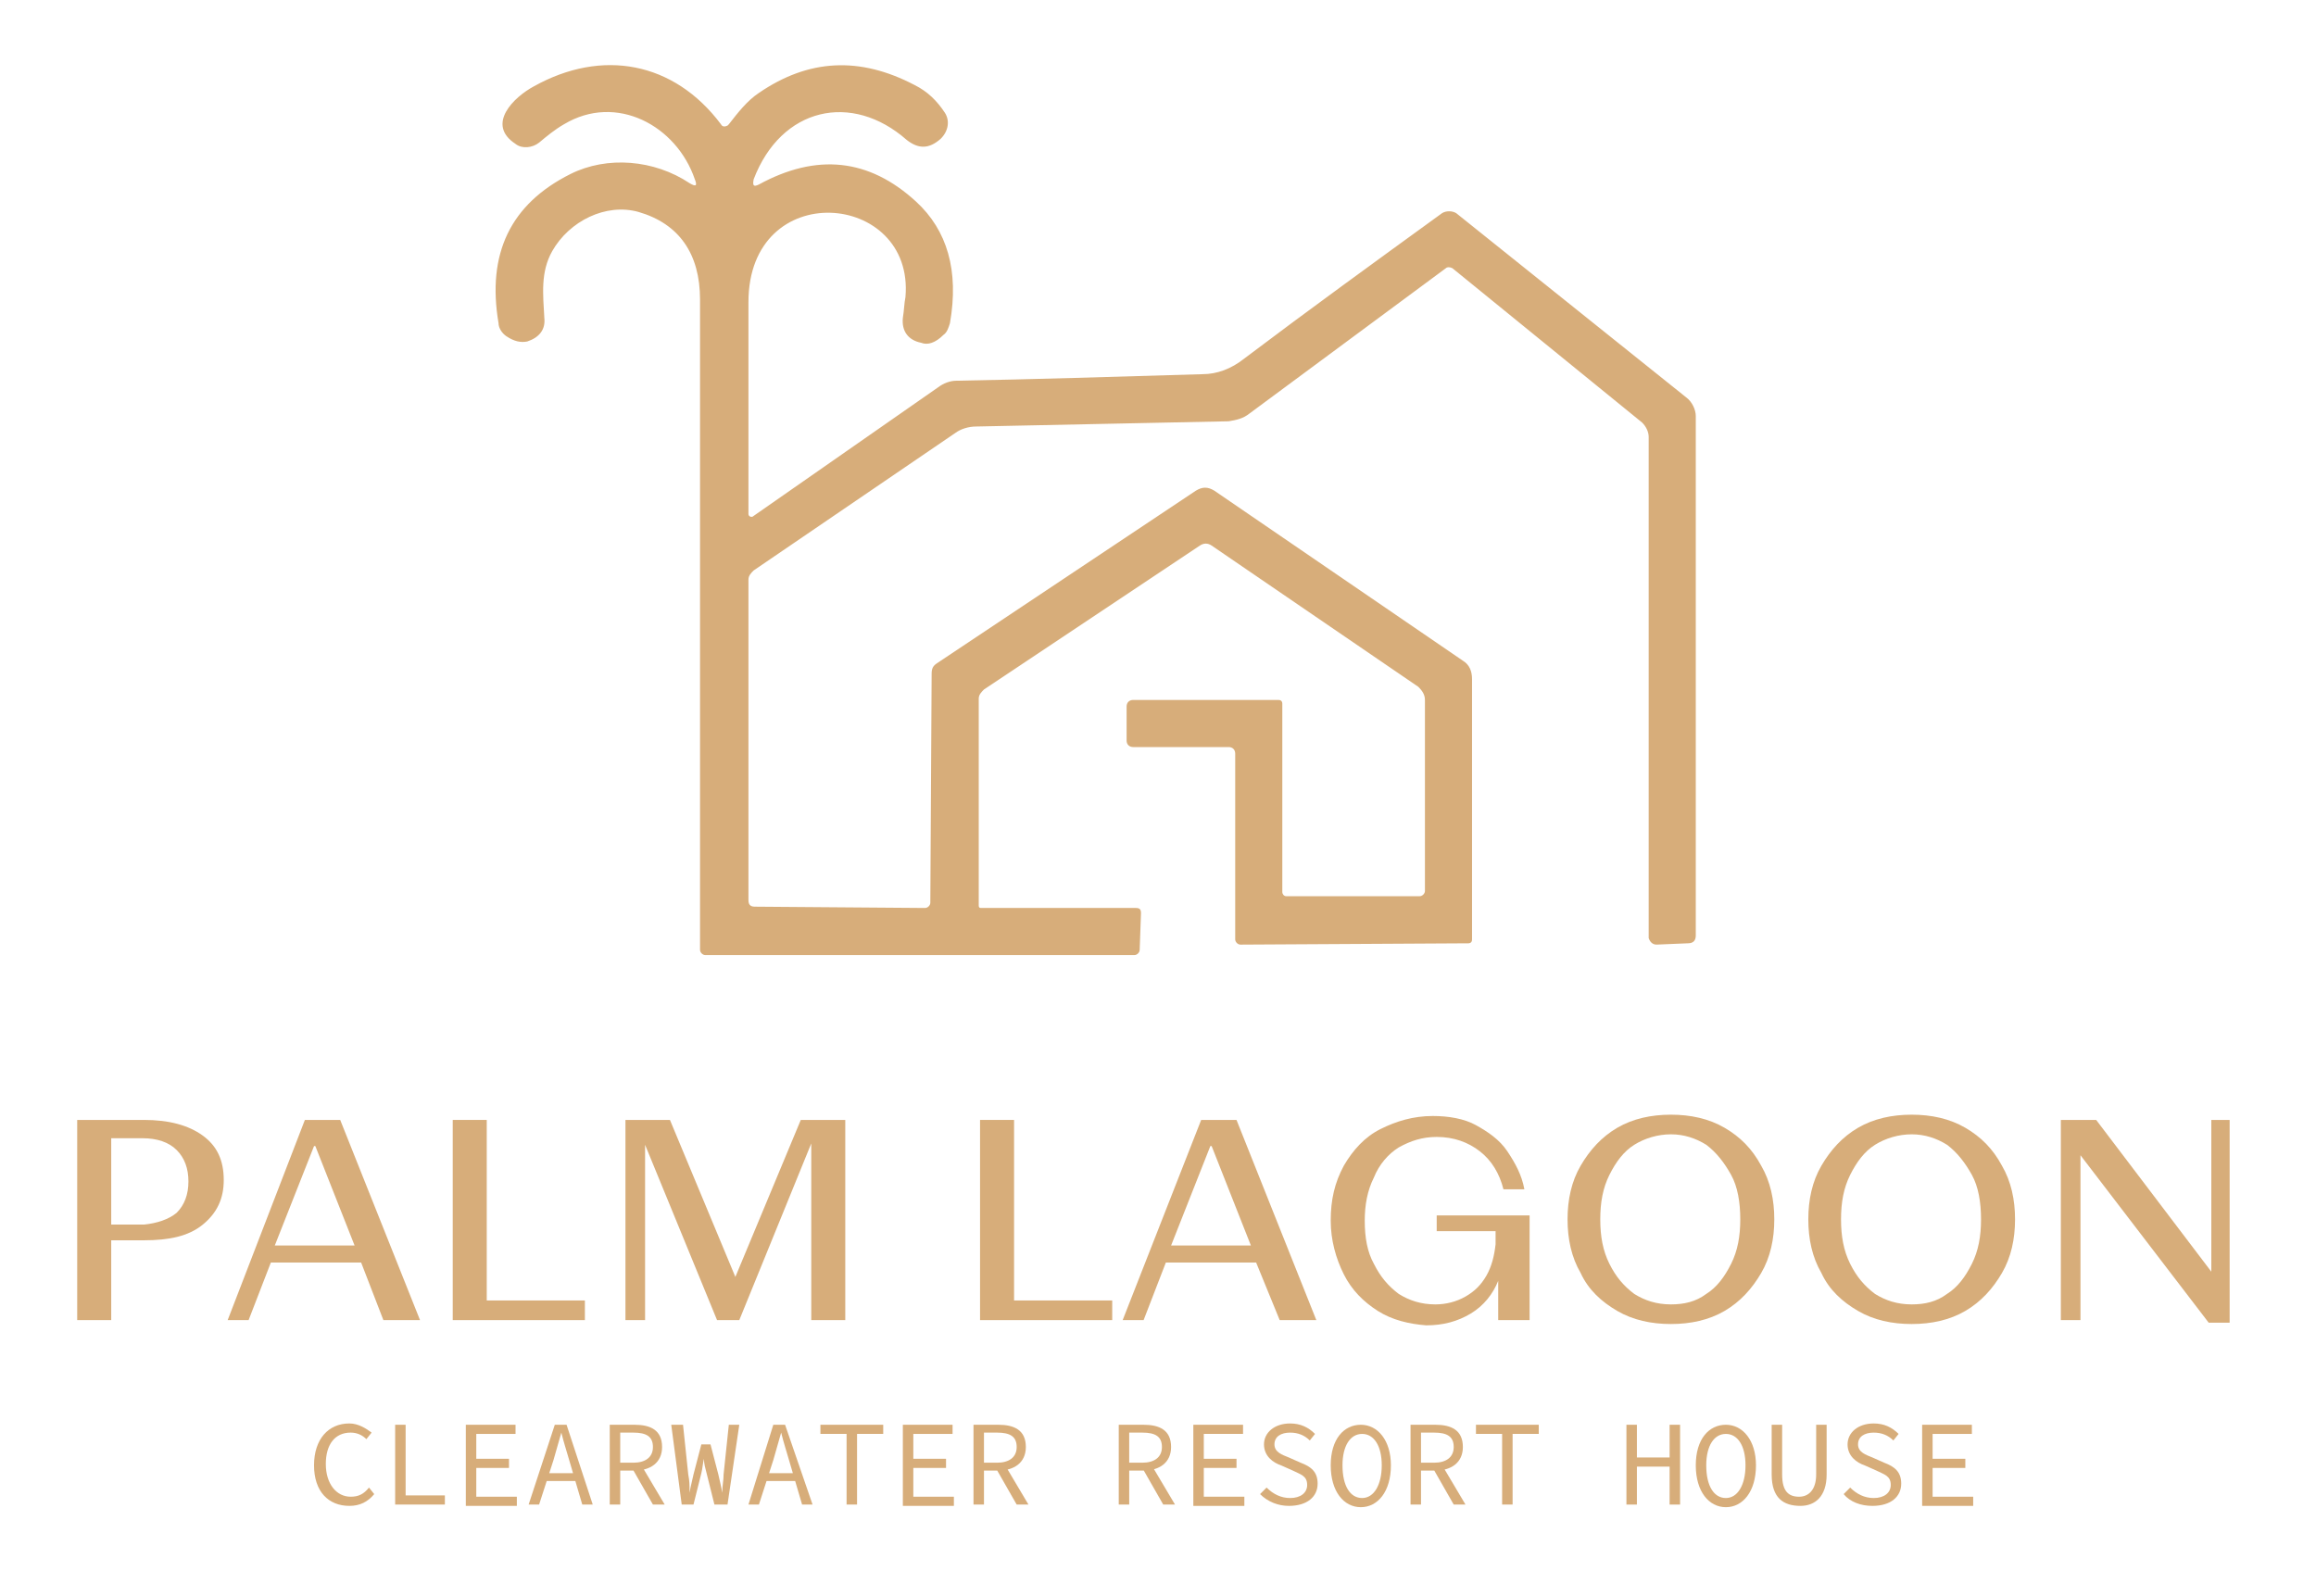 <?xml version="1.0" encoding="utf-8"?>
<!-- Generator: Adobe Illustrator 22.1.0, SVG Export Plug-In . SVG Version: 6.00 Build 0)  -->
<svg version="1.1"
	 id="svg4998" inkscape:version="1.2.2 (732a01da63, 2022-12-09, custom)" sodipodi:docname="sdf.svg" xmlns:inkscape="http://www.inkscape.org/namespaces/inkscape" xmlns:sodipodi="http://sodipodi.sourceforge.net/DTD/sodipodi-0.dtd" xmlns:svg="http://www.w3.org/2000/svg"
	 xmlns="http://www.w3.org/2000/svg" xmlns:xlink="http://www.w3.org/1999/xlink" x="0px" y="0px" viewBox="0 0 177 122"
	 style="enable-background:new 0 0 177 122;" xml:space="preserve">
<style type="text/css">
	.st0{fill:#D7AD7A;}
</style>
<sodipodi:namedview  bordercolor="#000000" borderopacity="0.25" id="namedview5000" inkscape:current-layer="g1508" inkscape:cx="53.386152" inkscape:cy="55.148903" inkscape:deskcolor="#d1d1d1" inkscape:document-units="mm" inkscape:pagecheckerboard="0" inkscape:pageopacity="0.0" inkscape:showpageshadow="2" inkscape:window-height="1000" inkscape:window-maximized="1" inkscape:window-width="1920" inkscape:window-x="0" inkscape:window-y="0" inkscape:zoom="1.9855336" pagecolor="#ffffff" showgrid="false">
	</sodipodi:namedview>
<g>
	<g>
		<path class="st0" d="M11,85.6c1.9,0,3.4,0.4,4.5,1.2c1.1,0.8,1.6,1.9,1.6,3.4c0,1.4-0.5,2.5-1.6,3.4s-2.6,1.2-4.5,1.2H8.5v6.1H5.9
			V85.6H11z M13.5,92.7c0.6-0.6,0.9-1.4,0.9-2.4c0-1-0.3-1.8-0.9-2.4C12.9,87.3,12,87,10.9,87H8.5v6.6h2.5
			C12,93.5,12.9,93.2,13.5,92.7z"/>
		<path class="st0" d="M23.3,85.6H26l6.1,15.3h-2.8l-1.7-4.4h-6.9l-1.7,4.4h-1.6L23.3,85.6z M27.1,95.2l-3-7.6H24l-3,7.6H27.1z"/>
		<path class="st0" d="M34.6,85.6h2.6v13.8h7.5v1.5H34.6V85.6z"/>
		<path class="st0" d="M47.7,85.6h3.5l5,12l5-12h3.4v15.3h-2.6V87.4l-5.5,13.5h-1.7l-5.5-13.4v13.4h-1.5V85.6z"/>
		<path class="st0" d="M74.9,85.6h2.6v13.8H85v1.5H74.9V85.6z"/>
		<path class="st0" d="M91.8,85.6h2.7l6.1,15.3h-2.8L96,96.5h-6.9l-1.7,4.4h-1.6L91.8,85.6z M95.6,95.2l-3-7.6h-0.1l-3,7.6H95.6z"/>
		<path class="st0" d="M105.3,100.2c-1.1-0.7-2-1.6-2.6-2.8c-0.6-1.2-1-2.6-1-4.1c0-1.6,0.3-2.9,1-4.2c0.7-1.2,1.6-2.2,2.8-2.8
			s2.5-1,4-1c1.2,0,2.4,0.2,3.3,0.7s1.8,1.1,2.4,2s1.1,1.8,1.3,2.9h-1.6c-0.3-1.2-0.9-2.2-1.8-2.9s-2-1.1-3.3-1.1
			c-1.1,0-2,0.3-2.9,0.8c-0.8,0.5-1.5,1.3-1.9,2.3c-0.5,1-0.7,2.1-0.7,3.3c0,1.3,0.2,2.4,0.7,3.3c0.5,1,1.1,1.7,1.9,2.3
			c0.8,0.5,1.7,0.8,2.8,0.8c0.8,0,1.6-0.2,2.3-0.6c0.7-0.4,1.2-0.9,1.6-1.6s0.6-1.5,0.7-2.4v-1h-4.5v-1.2h7.1v8h-2.4v-3
			c-0.4,1-1.1,1.9-2.1,2.5c-1,0.6-2.1,0.9-3.4,0.9C107.7,101.2,106.4,100.9,105.3,100.2z"/>
		<path class="st0" d="M123.6,100.2c-1.2-0.7-2.2-1.6-2.8-2.9c-0.7-1.2-1-2.6-1-4.1s0.3-2.9,1-4.1s1.6-2.2,2.8-2.9s2.6-1,4.1-1
			c1.5,0,2.9,0.3,4.1,1s2.1,1.6,2.8,2.9c0.7,1.2,1,2.6,1,4.1s-0.3,2.9-1,4.1c-0.7,1.2-1.6,2.2-2.8,2.9s-2.6,1-4.1,1
			C126.2,101.2,124.8,100.9,123.6,100.2z M130.4,98.9c0.8-0.5,1.4-1.3,1.9-2.3s0.7-2.1,0.7-3.4c0-1.3-0.2-2.5-0.7-3.4
			s-1.1-1.7-1.9-2.3c-0.8-0.5-1.7-0.8-2.7-0.8c-1,0-2,0.3-2.8,0.8c-0.8,0.5-1.4,1.3-1.9,2.3s-0.7,2.1-0.7,3.4c0,1.3,0.2,2.4,0.7,3.4
			s1.1,1.7,1.9,2.3c0.8,0.5,1.7,0.8,2.8,0.8C128.7,99.7,129.6,99.5,130.4,98.9z"/>
		<path class="st0" d="M142,100.2c-1.2-0.7-2.2-1.6-2.8-2.9c-0.7-1.2-1-2.6-1-4.1s0.3-2.9,1-4.1s1.6-2.2,2.8-2.9s2.6-1,4.1-1
			c1.5,0,2.9,0.3,4.1,1s2.1,1.6,2.8,2.9c0.7,1.2,1,2.6,1,4.1s-0.3,2.9-1,4.1c-0.7,1.2-1.6,2.2-2.8,2.9s-2.6,1-4.1,1
			C144.6,101.2,143.2,100.9,142,100.2z M148.8,98.9c0.8-0.5,1.4-1.3,1.9-2.3s0.7-2.1,0.7-3.4c0-1.3-0.2-2.5-0.7-3.4
			s-1.1-1.7-1.9-2.3c-0.8-0.5-1.7-0.8-2.7-0.8c-1,0-2,0.3-2.8,0.8c-0.8,0.5-1.4,1.3-1.9,2.3s-0.7,2.1-0.7,3.4c0,1.3,0.2,2.4,0.7,3.4
			s1.1,1.7,1.9,2.3c0.8,0.5,1.7,0.8,2.8,0.8C147.1,99.7,148,99.5,148.8,98.9z"/>
		<path class="st0" d="M157.5,85.6h2.7l8.8,11.6V85.6h1.4v15.5h-1.6l-9.8-12.8v12.6h-1.5V85.6z"/>
	</g>
	<path class="st0" d="M58,14.1c4.4-2.4,8.4-2,12,1.3c2.4,2.2,3.3,5.3,2.6,9.3c-0.1,0.3-0.2,0.7-0.5,0.9c-0.6,0.6-1.2,0.8-1.7,0.6
		c-1-0.2-1.5-0.9-1.4-1.9c0.1-0.6,0.1-1.1,0.2-1.6c0.7-8.1-12-9.2-12,0.4c0,6.1,0,11.5,0,16.2c0,0.1,0.1,0.2,0.2,0.2
		c0,0,0.1,0,0.1,0l14.2-9.9c0.4-0.3,0.9-0.5,1.4-0.5c5.7-0.1,12-0.3,18.8-0.5c1.1,0,2.2-0.4,3.2-1.2c4.9-3.7,10-7.4,15.1-11.1
		c0.3-0.2,0.8-0.2,1.1,0l17.6,14.1c0.4,0.3,0.7,0.9,0.7,1.4v39.7c0,0.4-0.2,0.6-0.6,0.6l-2.4,0.1c-0.3,0-0.5-0.2-0.6-0.5
		c0,0,0,0,0,0l0-38.3c0-0.4-0.2-0.8-0.5-1.1L111,20.5c-0.2-0.1-0.4-0.1-0.5,0l-15,11.1c-0.5,0.4-1,0.5-1.6,0.6l-19.3,0.4
		c-0.6,0-1.2,0.2-1.6,0.5L57.6,43.6c-0.2,0.2-0.4,0.4-0.4,0.7v24.5c0,0.4,0.2,0.5,0.5,0.5l13,0.1c0.2,0,0.4-0.2,0.4-0.4l0.1-17.5
		c0-0.4,0.1-0.6,0.4-0.8l19.8-13.2c0.5-0.3,0.9-0.3,1.4,0l19,13c0.5,0.3,0.7,0.8,0.7,1.4l0,19.9c0,0.2-0.1,0.3-0.3,0.3l-17.4,0.1
		c-0.2,0-0.4-0.2-0.4-0.4c0,0,0,0,0,0l0-14.2c0-0.3-0.2-0.5-0.5-0.5l0,0h-7.3c-0.3,0-0.5-0.2-0.5-0.5l0-2.6c0-0.3,0.2-0.5,0.5-0.5
		h11.1c0.2,0,0.3,0.1,0.3,0.3l0,14.4c0,0.1,0.1,0.3,0.3,0.3l10.2,0c0.2,0,0.4-0.2,0.4-0.4l0,0l0-14.6c0-0.4-0.2-0.7-0.5-1L92.6,41.7
		c-0.3-0.2-0.6-0.2-0.9,0l-16.5,11c-0.2,0.2-0.4,0.4-0.4,0.7l0,15.8c0,0.2,0.1,0.2,0.2,0.2l11.8,0c0.3,0,0.4,0.1,0.4,0.4l-0.1,2.8
		c0,0.2-0.2,0.4-0.4,0.4l-32.8,0c-0.2,0-0.4-0.2-0.4-0.4c0-16.6,0-33.2,0-49.7c0-3.5-1.6-5.8-4.7-6.7c-2.5-0.7-5.3,0.7-6.6,3
		c-0.9,1.6-0.7,3.3-0.6,5.1c0.1,0.9-0.4,1.5-1.3,1.8c-0.5,0.1-1,0-1.6-0.4c-0.3-0.2-0.6-0.6-0.6-1c-0.9-5.3,0.9-9.1,5.5-11.4
		c2.8-1.4,6.4-1.1,9.1,0.7c0.5,0.3,0.6,0.2,0.4-0.3c-1.4-4.1-6-6.6-10-4.2c-0.7,0.4-1.3,0.9-1.9,1.4c-0.5,0.4-1.3,0.5-1.8,0.1
		c-2.3-1.5-0.1-3.6,1.4-4.4c5.2-2.9,10.7-1.9,14.3,2.9c0.1,0.2,0.3,0.2,0.5,0.1c0,0,0,0,0.1-0.1c0.7-0.9,1.4-1.8,2.3-2.4
		c3.8-2.6,7.7-2.8,11.9-0.6c1,0.5,1.7,1.2,2.3,2.1c0.4,0.6,0.3,1.4-0.3,2c-0.9,0.8-1.7,0.8-2.6,0.1c-4.2-3.7-9.6-2.5-11.7,3
		C57.5,14.2,57.6,14.3,58,14.1z"/>
	<g>
		<path class="st0" d="M24,112c0-2,1.1-3.2,2.7-3.2c0.7,0,1.3,0.4,1.7,0.7l-0.4,0.5c-0.3-0.3-0.7-0.5-1.2-0.5
			c-1.2,0-1.9,0.9-1.9,2.4c0,1.5,0.8,2.5,1.9,2.5c0.6,0,1-0.2,1.4-0.7l0.4,0.5c-0.5,0.6-1.1,0.9-1.9,0.9C25.1,115.1,24,114,24,112z"
			/>
		<path class="st0" d="M30.2,108.9H31v5.4h3v0.7h-3.8V108.9z"/>
		<path class="st0" d="M35.6,108.9h3.8v0.7h-3v1.9h2.5v0.7h-2.5v2.2h3.1v0.7h-3.9V108.9z"/>
		<path class="st0" d="M42.4,108.9h0.9l2,6.1h-0.8l-1-3.4c-0.2-0.7-0.4-1.3-0.6-2.1h0c-0.2,0.7-0.4,1.4-0.6,2.1l-1.1,3.4h-0.8
			L42.4,108.9z M41.5,112.6h2.8v0.6h-2.8V112.6z"/>
		<path class="st0" d="M46.6,108.9h1.9c1.2,0,2.1,0.4,2.1,1.7c0,1.2-0.9,1.8-2.1,1.8h-1.1v2.6h-0.8V108.9z M48.4,111.8
			c0.9,0,1.5-0.4,1.5-1.2c0-0.8-0.5-1.1-1.5-1.1h-1v2.3H48.4z M48.9,111.8l1.9,3.2h-0.9l-1.6-2.8L48.9,111.8z"/>
		<path class="st0" d="M51.3,108.9h0.9l0.4,3.8c0.1,0.5,0.1,0.8,0.1,1.4h0c0.1-0.6,0.2-0.9,0.3-1.4l0.6-2.3h0.7l0.6,2.3
			c0.1,0.5,0.2,0.8,0.3,1.4h0c0-0.6,0.1-0.9,0.1-1.4l0.4-3.8h0.8l-0.9,6.1h-1l-0.6-2.4c-0.1-0.4-0.2-0.7-0.2-1.1h0
			c-0.1,0.4-0.1,0.7-0.2,1.1l-0.6,2.4h-0.9L51.3,108.9z"/>
		<path class="st0" d="M59.1,108.9H60l2.1,6.1h-0.8l-1-3.4c-0.2-0.7-0.4-1.3-0.6-2.1h0c-0.2,0.7-0.4,1.4-0.6,2.1l-1.1,3.4h-0.8
			L59.1,108.9z M58.1,112.6h2.8v0.6h-2.8V112.6z"/>
		<path class="st0" d="M64.7,109.6h-2v-0.7h4.8v0.7h-2v5.4h-0.8V109.6z"/>
		<path class="st0" d="M69,108.9h3.8v0.7h-3v1.9h2.5v0.7h-2.5v2.2h3.1v0.7H69V108.9z"/>
		<path class="st0" d="M74.4,108.9h1.9c1.2,0,2.1,0.4,2.1,1.7c0,1.2-0.9,1.8-2.1,1.8h-1.1v2.6h-0.8V108.9z M76.2,111.8
			c0.9,0,1.5-0.4,1.5-1.2c0-0.8-0.5-1.1-1.5-1.1h-1v2.3H76.2z M76.7,111.8l1.9,3.2h-0.9l-1.6-2.8L76.7,111.8z"/>
		<path class="st0" d="M85.5,108.9h1.9c1.2,0,2.1,0.4,2.1,1.7c0,1.2-0.9,1.8-2.1,1.8h-1.1v2.6h-0.8V108.9z M87.3,111.8
			c0.9,0,1.5-0.4,1.5-1.2c0-0.8-0.5-1.1-1.5-1.1h-1v2.3H87.3z M87.9,111.8l1.9,3.2h-0.9l-1.6-2.8L87.9,111.8z"/>
		<path class="st0" d="M91.2,108.9H95v0.7h-3v1.9h2.5v0.7H92v2.2h3.1v0.7h-3.9V108.9z"/>
		<path class="st0" d="M96.3,114.2l0.5-0.5c0.5,0.5,1.1,0.8,1.8,0.8c0.8,0,1.3-0.4,1.3-1c0-0.7-0.5-0.8-1.1-1.1l-0.9-0.4
			c-0.6-0.2-1.3-0.7-1.3-1.6c0-0.9,0.8-1.6,2-1.6c0.8,0,1.4,0.3,1.9,0.8l-0.4,0.5c-0.4-0.4-0.9-0.6-1.5-0.6c-0.7,0-1.2,0.3-1.2,0.9
			c0,0.6,0.6,0.8,1.1,1l0.9,0.4c0.8,0.3,1.3,0.7,1.3,1.6c0,1-0.8,1.7-2.2,1.7C97.7,115.1,96.9,114.8,96.3,114.2z"/>
		<path class="st0" d="M101.7,112c0-2,1-3.1,2.3-3.1s2.3,1.2,2.3,3.1c0,2-1,3.2-2.3,3.2S101.7,114,101.7,112z M105.6,112
			c0-1.5-0.6-2.4-1.5-2.4s-1.5,0.9-1.5,2.4c0,1.6,0.6,2.5,1.5,2.5S105.6,113.5,105.6,112z"/>
		<path class="st0" d="M107.8,108.9h1.9c1.2,0,2.1,0.4,2.1,1.7c0,1.2-0.9,1.8-2.1,1.8h-1.1v2.6h-0.8V108.9z M109.6,111.8
			c0.9,0,1.5-0.4,1.5-1.2c0-0.8-0.5-1.1-1.5-1.1h-1v2.3H109.6z M110.1,111.8l1.9,3.2h-0.9l-1.6-2.8L110.1,111.8z"/>
		<path class="st0" d="M114.8,109.6h-2v-0.7h4.8v0.7h-2v5.4h-0.8V109.6z"/>
		<path class="st0" d="M124.3,108.9h0.8v2.5h2.5v-2.5h0.8v6.1h-0.8v-2.9h-2.5v2.9h-0.8V108.9z"/>
		<path class="st0" d="M129.6,112c0-2,1-3.1,2.3-3.1s2.3,1.2,2.3,3.1c0,2-1,3.2-2.3,3.2S129.6,114,129.6,112z M133.4,112
			c0-1.5-0.6-2.4-1.5-2.4s-1.5,0.9-1.5,2.4c0,1.6,0.6,2.5,1.5,2.5S133.4,113.5,133.4,112z"/>
		<path class="st0" d="M135.4,112.7v-3.8h0.8v3.8c0,1.3,0.5,1.7,1.3,1.7c0.7,0,1.3-0.5,1.3-1.7v-3.8h0.8v3.8c0,1.7-0.9,2.4-2,2.4
			C136.3,115.1,135.4,114.5,135.4,112.7z"/>
		<path class="st0" d="M140.9,114.2l0.5-0.5c0.5,0.5,1.1,0.8,1.8,0.8c0.8,0,1.3-0.4,1.3-1c0-0.7-0.5-0.8-1.1-1.1l-0.9-0.4
			c-0.6-0.2-1.3-0.7-1.3-1.6c0-0.9,0.8-1.6,2-1.6c0.8,0,1.4,0.3,1.9,0.8l-0.4,0.5c-0.4-0.4-0.9-0.6-1.5-0.6c-0.7,0-1.2,0.3-1.2,0.9
			c0,0.6,0.6,0.8,1.1,1l0.9,0.4c0.8,0.3,1.3,0.7,1.3,1.6c0,1-0.8,1.7-2.2,1.7C142.2,115.1,141.4,114.8,140.9,114.2z"/>
		<path class="st0" d="M146.9,108.9h3.8v0.7h-3v1.9h2.5v0.7h-2.5v2.2h3.1v0.7h-3.9V108.9z"/>
	</g>
</g>
</svg>
